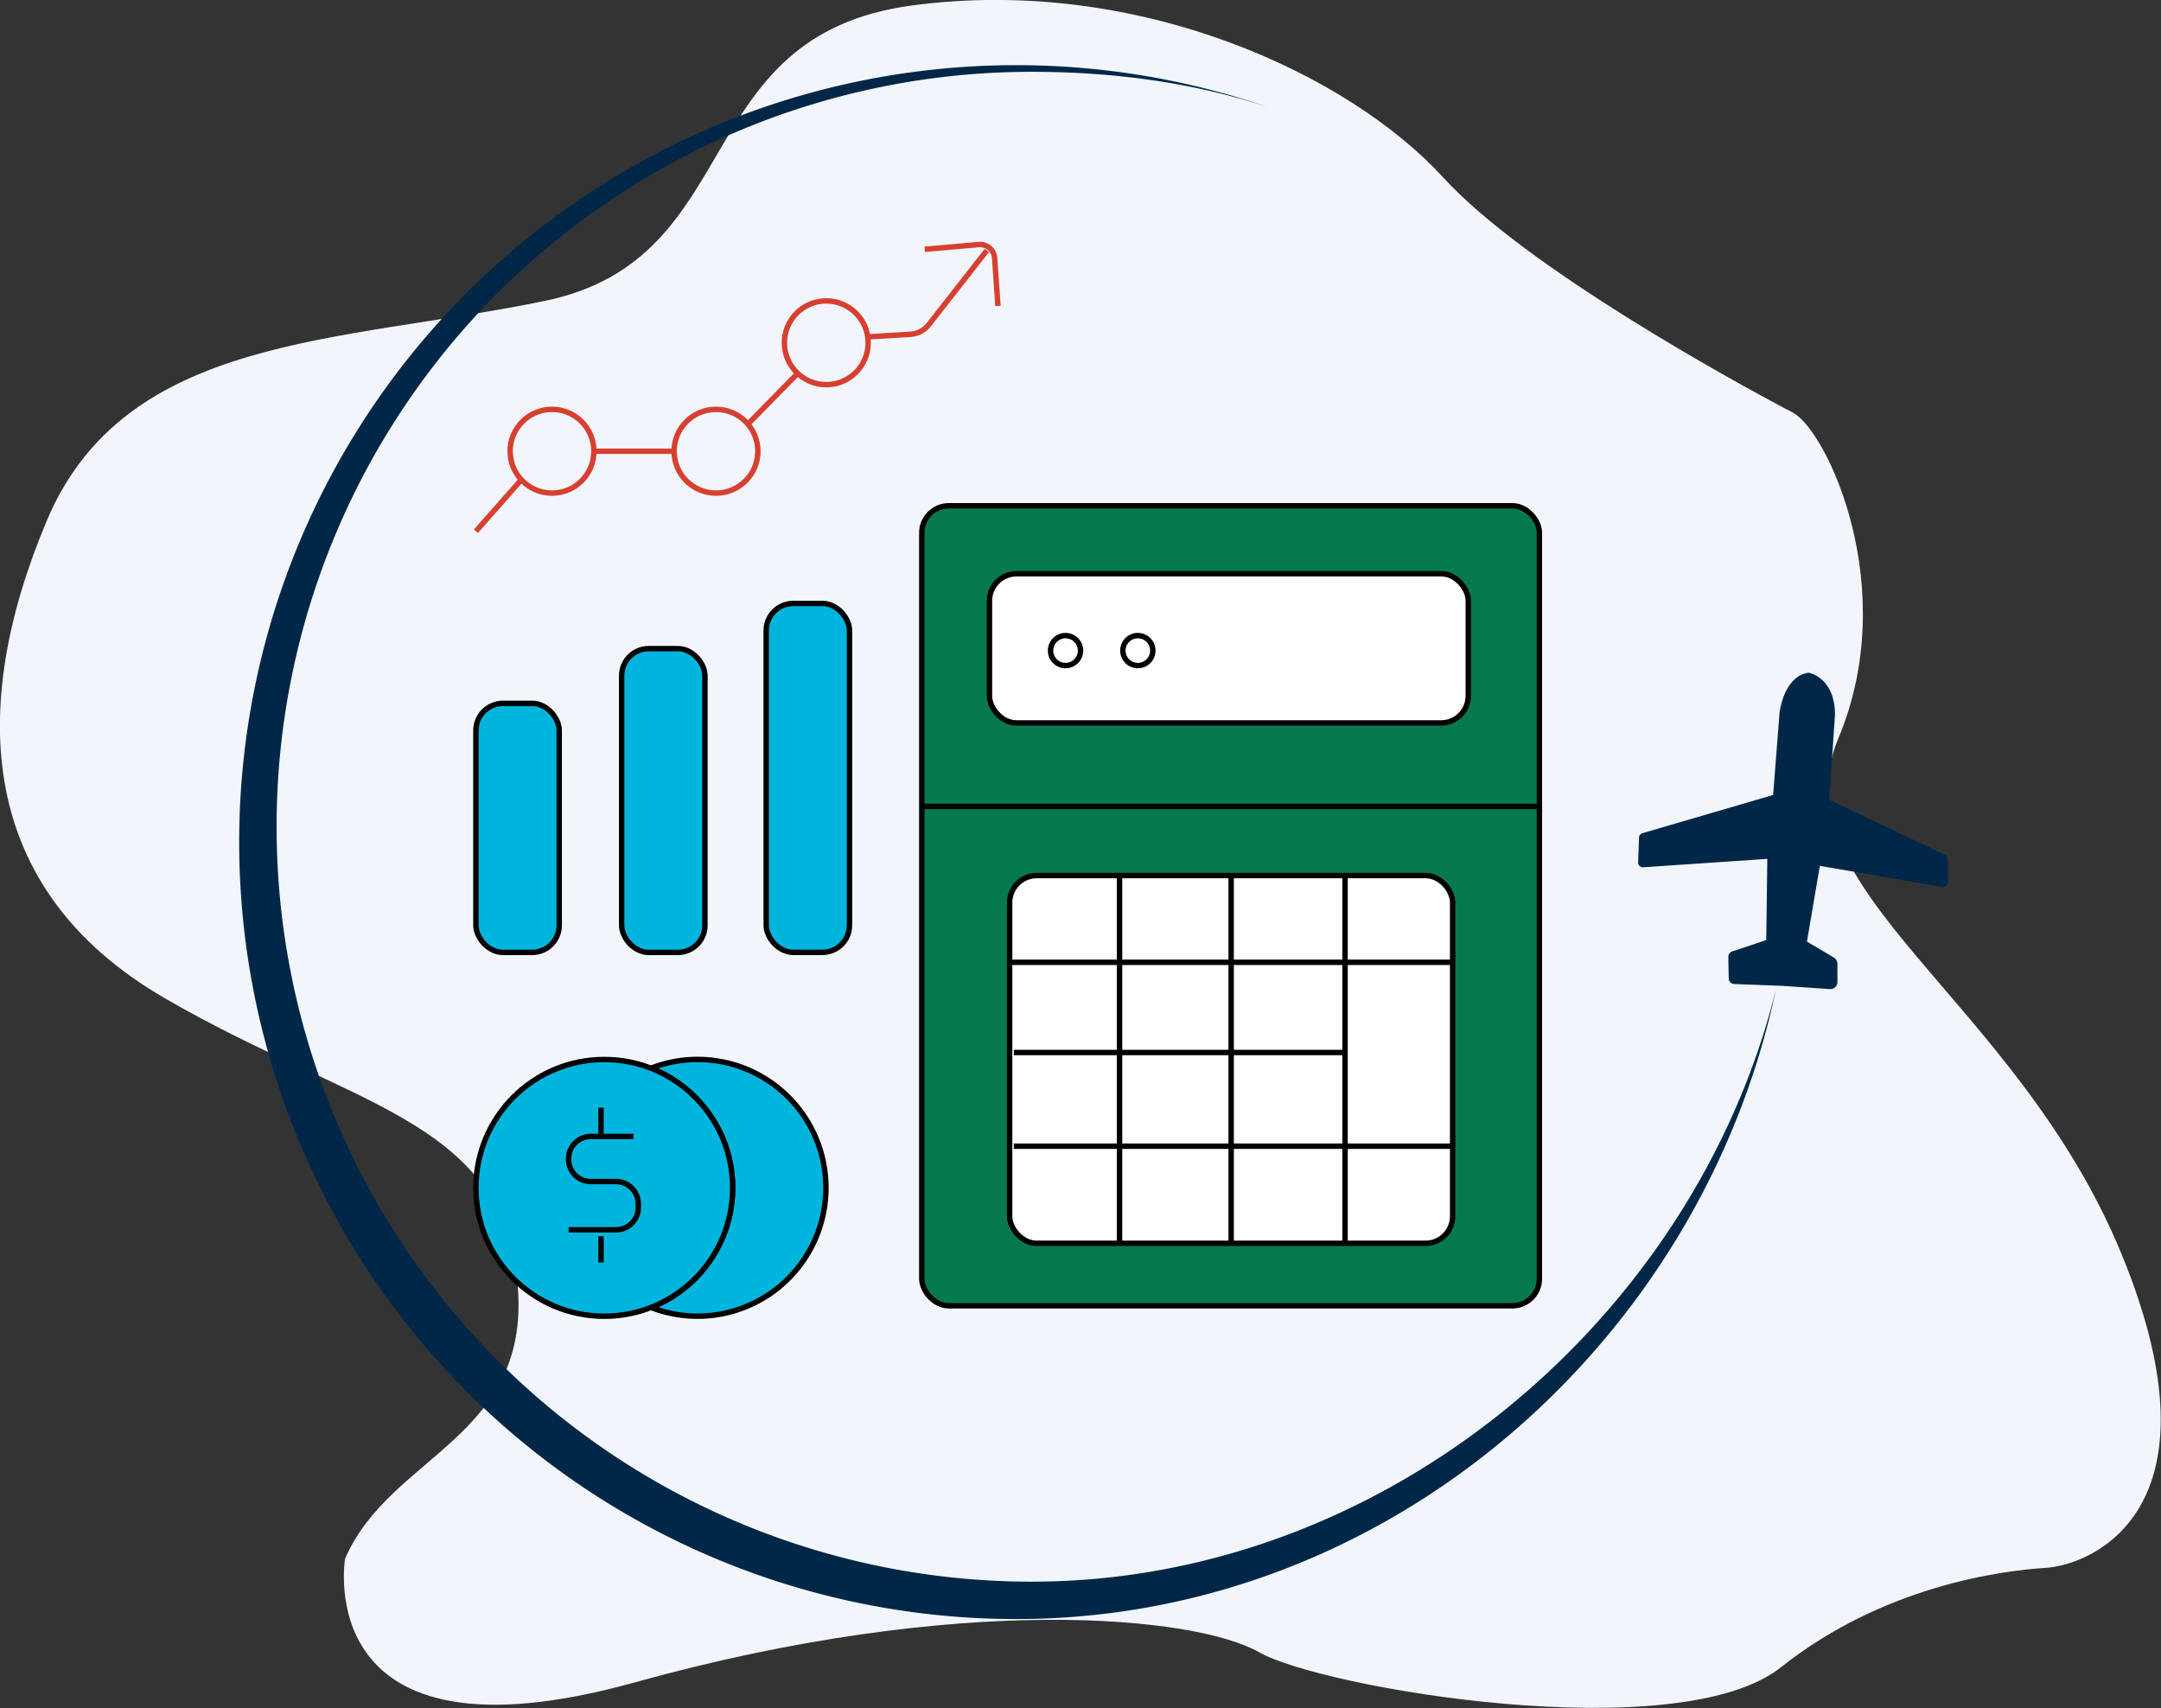 <svg xmlns="http://www.w3.org/2000/svg" viewBox="0 0 399.31 315.61"><rect x="0" y="0" width="399.31" height="315.61" fill="#333333" stroke="none"/><defs><style>.cls-1{fill:#f2f6fc;}.cls-2{fill:#002747;}.cls-3{fill:#00b5dd;}.cls-3,.cls-4,.cls-5,.cls-6{stroke:#000;}.cls-3,.cls-6,.cls-7{stroke-miterlimit:10;}.cls-4{fill:#06794f;}.cls-5{fill:#fff;}.cls-6,.cls-7{fill:none;}.cls-7{stroke:#d73f30;}</style></defs><title>Asset 6</title><g id="Layer_2" data-name="Layer 2"><g id="Layer_1-2" data-name="Layer 1"><path class="cls-1" d="M331.35,76.28l-1.77-.93C320.9,70.74,282,49.56,266.67,32.79,249.41,13.86,210.43-4.57,168.6,1s-30.1,46.82-68,54.62-77.47,6.13-92,40.7-12.8,68,21.72,88.06,61.88,22.31,65.21,51.83-23.39,32.31-31.77,51.83c0,0-6.67,39.57,53.5,22.85s103.7-12.26,115.37-5.59,77.47,17.85,96.45,2.79,40.7-17.85,49-18.38,33.44-10.6,13.93-58-64-67.42-52.32-95.27S337.52,79.62,331.35,76.28Z"/><path class="cls-2" d="M329.4,182.18l-8.92-.35a1.05,1.05,0,0,1-1.05-1l-.07-4a1.05,1.05,0,0,1,.67-1l6.34-2.12.19-15-22.93,1.55a.88.88,0,0,1-.94-.88l.17-4.58a.89.89,0,0,1,.59-.83l24.19-7.07,1.2-15.38c1.23-7.2,5.4-7.2,5.4-7.2s4.83.85,4.83,7.77L338,147.79,359.47,158a.94.94,0,0,1,.44.79V163a.91.91,0,0,1-1.16.88L336.27,160l-2.38,14,4.94,2.92a1.51,1.51,0,0,1,.69,1.33l0,3.26a1.3,1.3,0,0,1-1.39,1.26Z"/><path class="cls-2" d="M328.21,182.66c-15,60.89-72.09,109.61-137.6,109.61a139.49,139.49,0,1,1,0-279c15.28,0,29.9,2,43.66,6.51h0a143.57,143.57,0,1,0-46.53,279.4c69.09,0,126.77-51.53,140.47-116.55"/><rect class="cls-3" x="141.58" y="111.51" width="15.39" height="64.47" rx="5"/><rect class="cls-3" x="114.87" y="119.86" width="15.39" height="56.13" rx="5"/><rect class="cls-3" x="87.94" y="129.97" width="15.39" height="46.02" rx="5"/><path class="cls-3" d="M128.91,195.77a23.57,23.57,0,0,0-8.63,1.63,23.72,23.72,0,0,1,0,44.19,23.72,23.72,0,1,0,8.63-45.82Z"/><circle class="cls-3" cx="111.66" cy="219.5" r="23.72"/><rect class="cls-4" x="170.33" y="93.46" width="114.12" height="147.83" rx="5"/><rect class="cls-5" x="182.83" y="106.02" width="88.48" height="27.57" rx="5"/><line class="cls-3" x1="170.33" y1="149.01" x2="284.45" y2="149.01"/><rect class="cls-5" x="186.56" y="161.79" width="81.86" height="67.96" rx="5"/><line class="cls-5" x1="206.87" y1="161.79" x2="206.87" y2="229.75"/><line class="cls-5" x1="227.49" y1="161.79" x2="227.49" y2="229.75"/><line class="cls-5" x1="248.54" y1="161.79" x2="248.54" y2="229.75"/><line class="cls-5" x1="186.56" y1="177.82" x2="268.42" y2="177.82"/><line class="cls-5" x1="187.33" y1="211.8" x2="268.32" y2="211.8"/><line class="cls-5" x1="187.33" y1="194.49" x2="248.65" y2="194.49"/><circle class="cls-5" cx="196.89" cy="120.22" r="2.77"/><circle class="cls-5" cx="210.25" cy="120.22" r="2.77"/><path class="cls-6" d="M117.06,210h-7.9a4.09,4.09,0,0,0-4.09,4.09v.15a4.09,4.09,0,0,0,4.09,4.09h4.68a4.11,4.11,0,0,1,4.1,4.1v.73a4.1,4.1,0,0,1-4.1,4.09h-8.77"/><line class="cls-6" x1="111.06" y1="228.45" x2="111.06" y2="233.28"/><line class="cls-6" x1="111.06" y1="204.68" x2="111.06" y2="209.51"/><circle class="cls-7" cx="102" cy="83.38" r="7.74"/><circle class="cls-7" cx="132.3" cy="83.38" r="7.74"/><circle class="cls-7" cx="152.68" cy="63.34" r="7.74"/><line class="cls-7" x1="87.94" y1="98.16" x2="96.33" y2="88.65"/><line class="cls-7" x1="109.74" y1="83.38" x2="124.56" y2="83.38"/><line class="cls-7" x1="147.4" y1="68.99" x2="138.19" y2="78.37"/><path class="cls-7" d="M182.35,46.28,171.61,60a4.61,4.61,0,0,1-3.37,1.77l-7.91.48"/><path class="cls-7" d="M170.86,46.07l10-.88a2.7,2.7,0,0,1,2.93,2.5l.61,8.85"/></g></g></svg>